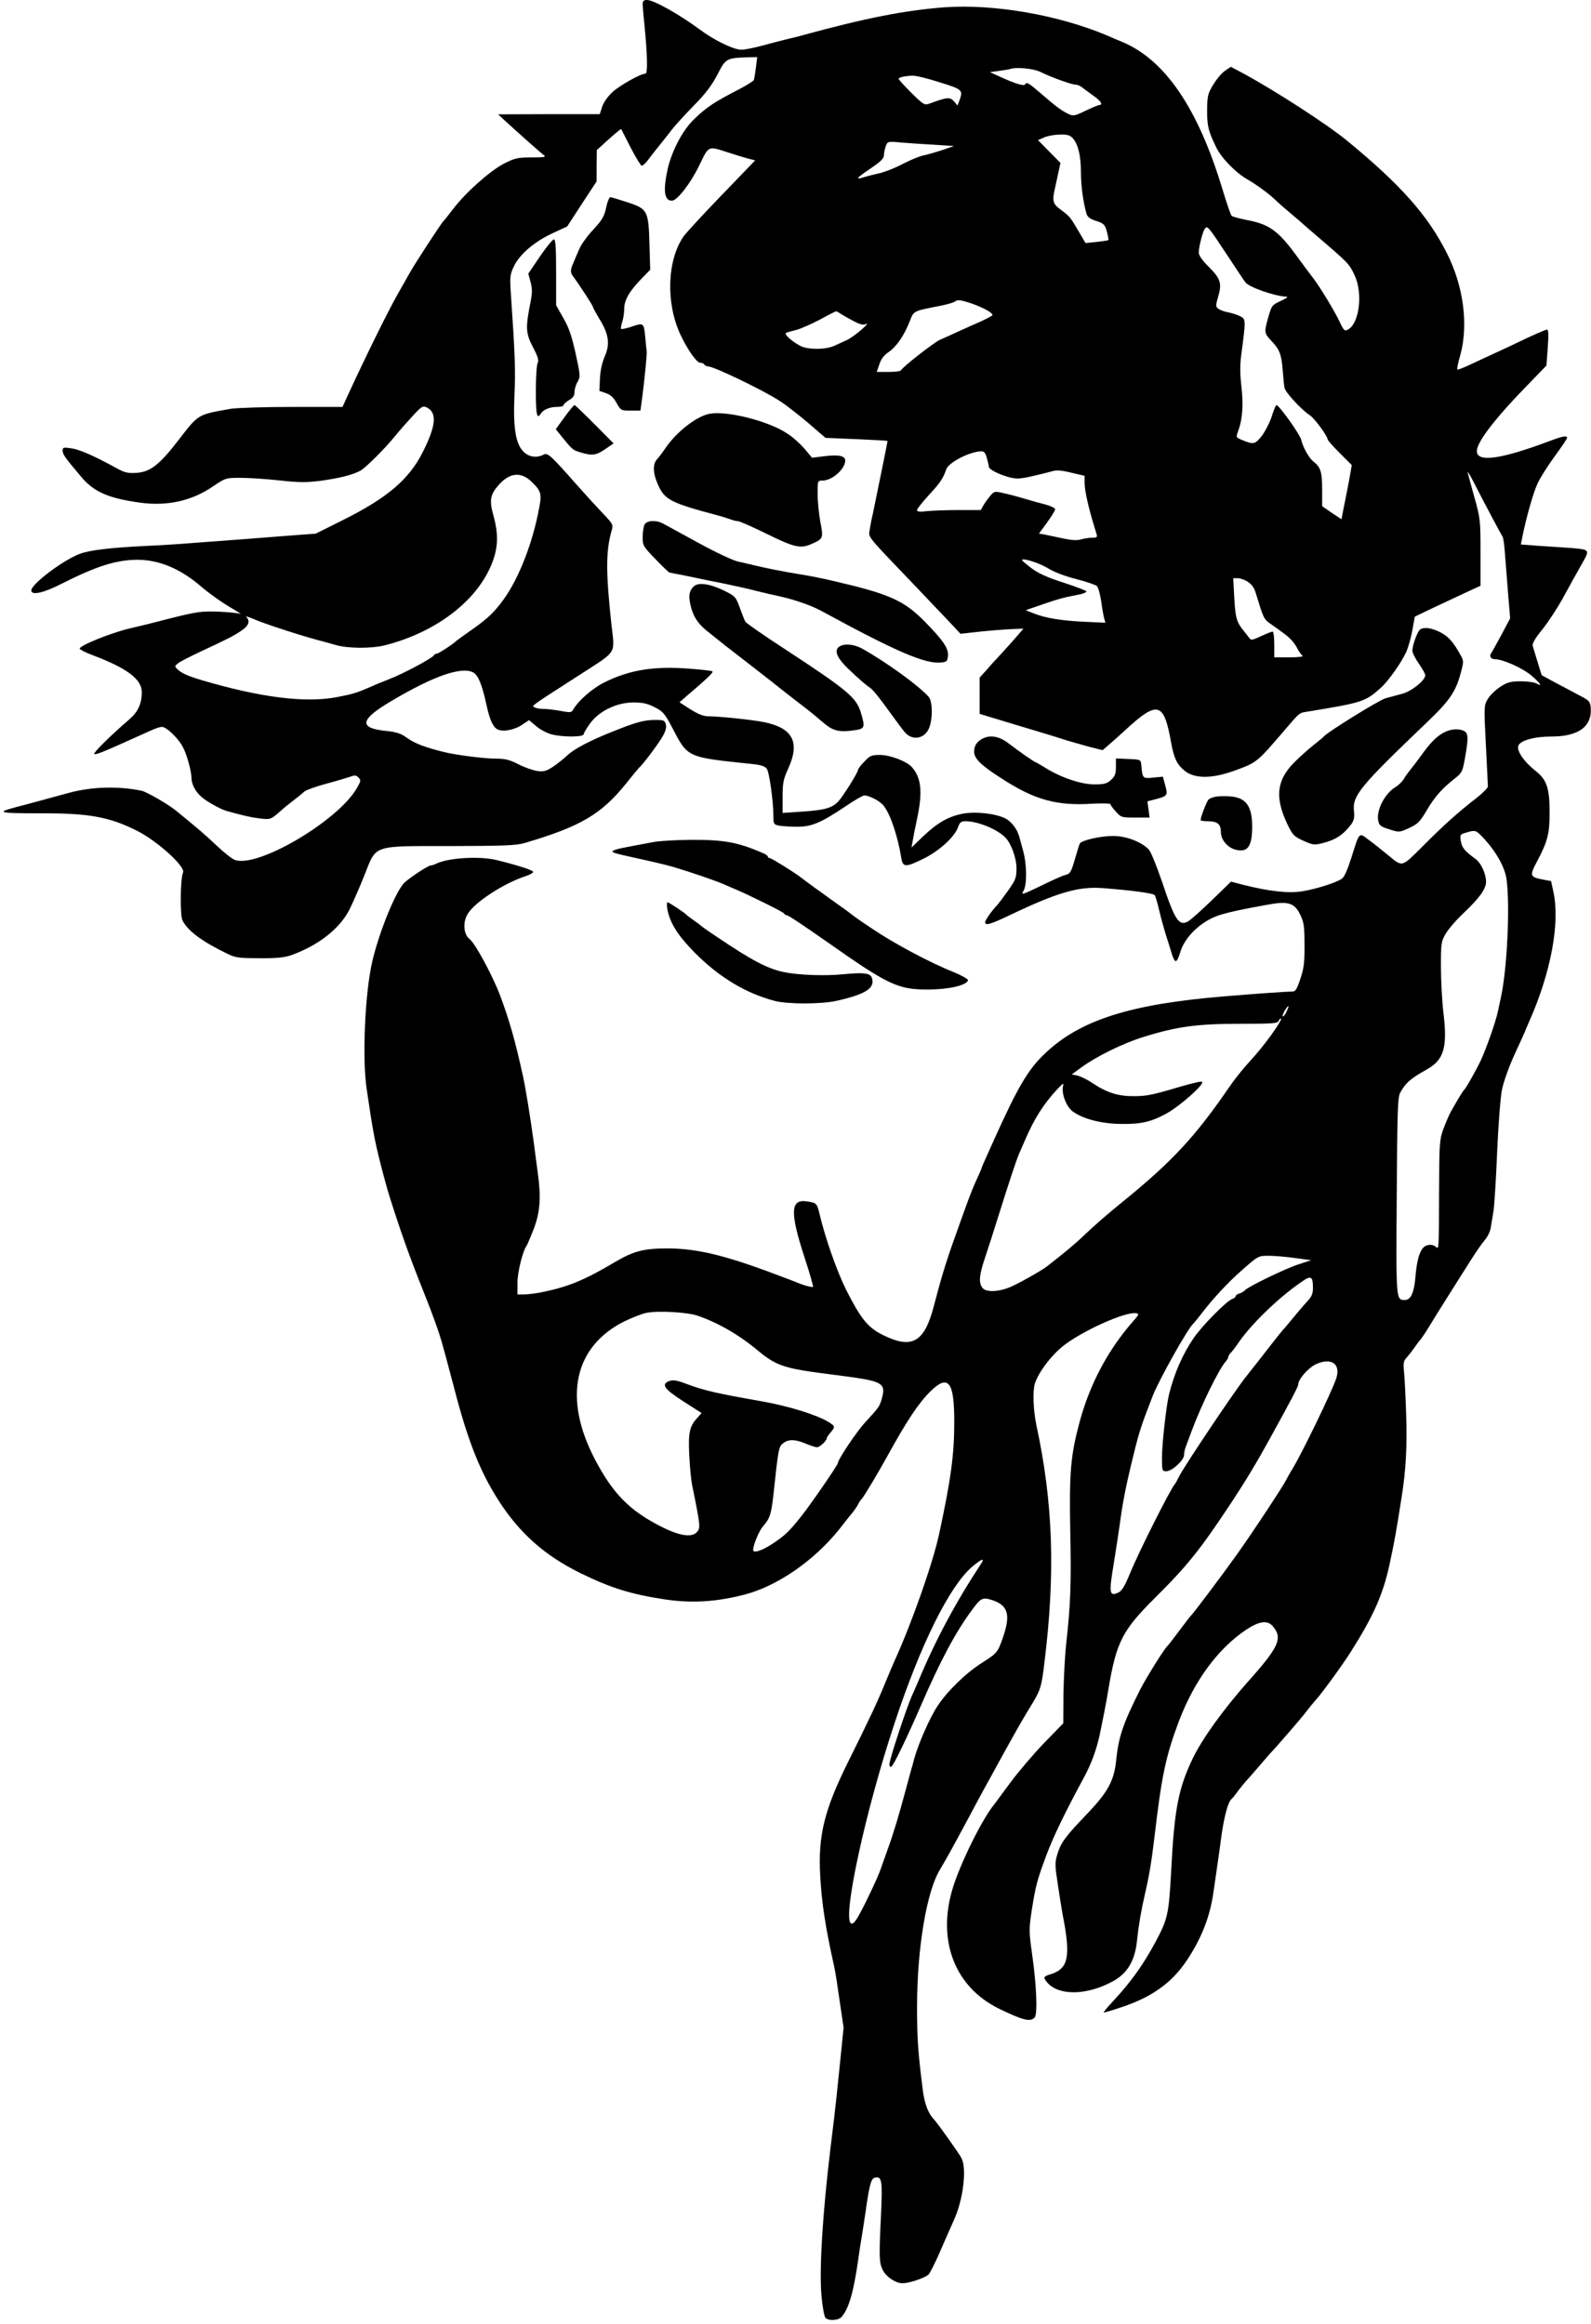 <?xml version="1.0" encoding="UTF-8" standalone="yes"?>
<svg version="1.0" xmlns="http://www.w3.org/2000/svg" width="864" height="1262" viewBox="0 0 864 1262" preserveAspectRatio="xMidYMid meet">
  <g transform="translate(0,1262) scale(0.1,-0.1)" fill="#000000" stroke="none">
    <path d="M3490 12600 c0 -10 4 -63 10 -117 16 -167 18 -263 5 -263 -26 0 -138
-63 -179 -100 -25 -23 -48 -56 -56 -80 l-13 -40 -276 0 -276 -1 40 -37 c72
-66 192 -173 209 -185 13 -10 1 -12 -67 -12 -75 0 -90 -3 -151 -34 -75 -39
-208 -157 -277 -248 -24 -32 -47 -60 -50 -63 -11 -9 -153 -227 -184 -282 -16
-29 -45 -80 -64 -113 -56 -99 -177 -345 -270 -547 l-31 -68 -273 0 c-151 0
-300 -5 -333 -10 -184 -33 -173 -26 -287 -173 -101 -131 -151 -170 -225 -175
-49 -3 -65 1 -112 27 -117 64 -197 100 -242 106 -43 7 -48 5 -48 -12 0 -20 12
-37 98 -139 71 -86 150 -120 324 -144 147 -20 280 10 394 88 68 46 70 47 149
47 44 0 139 -6 212 -14 107 -12 148 -12 225 -2 101 14 169 31 214 54 28 15
132 118 188 187 15 19 55 65 89 102 54 60 62 65 83 56 58 -27 53 -98 -19 -241
-75 -150 -192 -250 -432 -370 l-150 -75 -145 -11 c-142 -11 -265 -21 -525 -40
-71 -6 -186 -13 -255 -16 -189 -9 -304 -23 -357 -43 -92 -35 -263 -164 -263
-199 0 -28 68 -13 163 36 190 96 296 130 412 131 120 0 236 -49 349 -147 37
-32 104 -80 149 -107 45 -26 73 -45 62 -40 -11 4 -63 10 -115 12 -96 4 -120 1
-300 -45 -52 -14 -138 -35 -190 -47 -103 -25 -272 -94 -267 -109 1 -5 32 -21
67 -34 191 -72 270 -132 270 -202 0 -63 -21 -108 -69 -149 -99 -85 -196 -181
-189 -187 6 -6 51 12 228 92 129 59 136 61 156 50 31 -17 80 -69 98 -106 21
-39 46 -132 46 -167 0 -32 21 -73 52 -100 27 -25 103 -68 138 -78 89 -25 132
-35 181 -41 51 -6 58 -5 90 21 19 16 36 31 39 34 3 3 25 21 50 40 25 19 53 42
63 51 9 8 63 28 120 43 56 15 115 33 130 38 23 9 32 8 44 -5 14 -14 13 -19
-10 -59 -105 -179 -540 -434 -662 -388 -16 6 -60 41 -99 78 -61 58 -102 93
-221 190 -40 33 -158 101 -184 107 -127 27 -274 23 -401 -12 -56 -15 -69 -19
-172 -47 -32 -9 -83 -22 -113 -30 -109 -29 -92 -33 131 -33 267 1 378 -19 530
-96 109 -55 262 -194 248 -225 -15 -34 -17 -233 -3 -261 30 -58 106 -114 244
-181 45 -22 64 -24 175 -24 94 -1 137 4 173 17 149 54 264 145 316 250 17 34
53 116 79 181 68 171 37 161 472 161 287 1 354 3 400 17 302 89 415 155 551
324 35 44 66 81 69 84 19 15 102 126 125 165 19 31 25 53 21 70 -6 23 -11 25
-59 25 -57 0 -103 -12 -222 -60 -128 -50 -217 -97 -255 -133 -19 -18 -54 -46
-78 -62 -36 -23 -49 -27 -86 -22 -24 4 -70 20 -102 37 -48 24 -70 30 -125 30
-60 0 -216 20 -279 36 -109 27 -160 47 -209 83 -24 17 -53 26 -100 31 -158 15
-149 62 33 168 226 133 373 183 436 150 27 -15 48 -67 71 -173 18 -83 35 -122
60 -136 30 -15 93 -4 136 26 l36 24 38 -32 c20 -18 58 -38 83 -45 62 -16 176
-16 176 1 0 6 16 33 35 59 49 67 145 113 235 113 51 0 77 -6 115 -26 45 -22
55 -34 96 -112 85 -163 78 -159 431 -196 50 -5 71 -12 82 -26 14 -19 36 -178
36 -259 0 -41 2 -44 31 -50 17 -3 61 -6 98 -6 79 0 128 21 260 109 49 34 97
61 104 61 28 0 85 -30 105 -55 38 -48 76 -162 97 -287 8 -49 24 -49 121 -1 85
42 167 117 186 169 10 28 17 34 41 34 65 0 168 -41 215 -87 32 -31 62 -112 62
-168 0 -52 -4 -63 -47 -124 -26 -36 -53 -72 -60 -79 -27 -28 -63 -79 -63 -90
0 -21 26 -13 132 37 259 124 373 157 503 148 157 -12 280 -28 286 -39 4 -6 15
-43 24 -82 9 -39 25 -96 34 -126 10 -30 24 -76 32 -102 7 -27 18 -48 24 -48 6
0 16 20 23 44 24 90 122 181 227 210 53 15 97 25 239 51 121 23 155 13 187
-53 20 -41 23 -63 23 -162 1 -94 -3 -128 -22 -185 -20 -59 -27 -71 -45 -70
-27 0 -201 -12 -367 -26 -513 -42 -787 -129 -978 -313 -90 -86 -145 -180 -273
-464 -12 -26 -32 -71 -45 -100 -13 -29 -24 -55 -24 -57 0 -2 -13 -33 -29 -67
-27 -59 -44 -106 -123 -328 -41 -115 -70 -211 -106 -350 -52 -202 -120 -240
-282 -158 -79 40 -117 89 -195 243 -50 100 -114 282 -144 410 -15 61 -16 62
-67 70 -92 15 -96 -56 -15 -304 28 -85 48 -157 46 -160 -5 -4 -54 9 -100 29
-11 4 -56 22 -100 38 -278 105 -432 142 -593 142 -124 0 -182 -15 -277 -71
-175 -104 -262 -139 -413 -169 -29 -5 -69 -10 -87 -10 l-35 0 0 63 c0 58 29
175 50 202 4 6 21 47 39 92 34 91 40 170 21 306 -5 40 -15 108 -20 152 -20
146 -44 297 -60 370 -43 197 -75 307 -124 438 -43 113 -136 284 -166 307 -33
25 -38 92 -10 137 39 64 196 166 315 205 22 7 40 17 40 23 0 9 -88 37 -198 64
-95 23 -265 12 -329 -20 -10 -5 -23 -9 -28 -9 -14 0 -106 -60 -142 -92 -46
-41 -138 -265 -176 -428 -40 -170 -56 -525 -31 -693 31 -214 44 -284 74 -402
18 -71 41 -155 51 -185 59 -188 109 -328 184 -515 51 -128 83 -216 102 -285 5
-19 13 -48 18 -65 4 -16 24 -91 44 -165 76 -295 141 -458 242 -617 116 -181
253 -302 449 -398 164 -80 271 -113 454 -141 146 -22 279 -14 431 25 178 45
380 184 517 355 35 45 70 89 78 98 7 9 19 27 26 40 6 13 15 25 19 28 7 5 88
140 132 220 114 207 174 297 240 363 98 97 131 54 130 -169 0 -176 -19 -313
-83 -609 -34 -155 -144 -470 -239 -680 -10 -22 -34 -78 -53 -125 -40 -99 -95
-215 -202 -430 -129 -260 -163 -400 -151 -616 8 -149 29 -285 76 -494 6 -25
19 -110 30 -189 l21 -143 -21 -207 c-11 -113 -25 -240 -30 -281 -5 -41 -14
-115 -20 -165 -43 -354 -62 -666 -49 -803 5 -58 15 -112 21 -119 15 -19 72
-16 89 5 39 46 64 134 89 307 6 44 15 103 20 130 5 28 13 86 20 130 21 149 30
183 50 188 39 10 43 -13 34 -205 -11 -228 -10 -257 10 -297 20 -38 70 -71 107
-71 38 0 126 30 143 49 7 9 29 52 49 96 32 73 65 149 88 200 50 110 70 279 40
335 -15 28 -129 188 -147 207 -33 34 -53 85 -63 163 -26 206 -31 276 -31 453
0 312 51 621 123 741 48 82 65 113 150 271 44 83 91 170 105 195 14 25 39 70
55 100 102 186 141 254 195 342 42 70 48 89 63 213 61 491 48 873 -43 1295
-17 81 -21 186 -8 227 21 62 86 149 152 202 99 80 339 189 397 179 18 -3 17
-7 -15 -43 -138 -157 -236 -342 -292 -550 -48 -180 -56 -270 -50 -592 6 -282
2 -396 -23 -618 -6 -60 -13 -181 -14 -267 l-1 -157 -107 -110 c-58 -61 -140
-157 -181 -213 -42 -57 -80 -108 -85 -115 -67 -80 -188 -326 -229 -463 -83
-281 13 -530 251 -648 131 -64 174 -75 196 -48 16 20 10 173 -14 341 -17 122
-18 136 -3 235 21 136 30 170 80 304 38 102 104 238 206 426 38 71 64 142 82
220 14 66 38 185 49 255 43 257 76 321 251 495 179 178 247 263 417 520 81
123 136 215 205 340 118 214 158 290 158 301 0 28 53 89 94 109 86 41 140 2
111 -80 -28 -79 -182 -397 -235 -485 -17 -27 -33 -57 -37 -65 -13 -28 -195
-304 -271 -409 -74 -104 -230 -311 -241 -321 -4 -3 -33 -41 -66 -85 -33 -44
-62 -82 -66 -85 -17 -15 -111 -166 -147 -235 -93 -185 -118 -257 -131 -387
-11 -108 -45 -170 -152 -283 -122 -127 -146 -159 -166 -221 -15 -50 -15 -60 1
-166 9 -62 21 -135 26 -163 45 -228 33 -294 -59 -325 -45 -14 -47 -18 -28 -42
61 -79 221 -77 366 5 76 43 116 113 126 224 8 75 22 159 45 258 21 91 34 169
50 305 38 324 60 430 131 620 84 221 211 395 366 499 71 47 115 53 144 20 56
-65 36 -112 -135 -303 -132 -149 -247 -308 -299 -416 -78 -163 -100 -276 -117
-610 -13 -238 -18 -261 -87 -390 -67 -124 -134 -217 -232 -322 -30 -32 -51
-58 -47 -58 4 0 42 11 84 25 176 57 285 135 368 260 80 120 126 240 144 372 6
43 15 105 20 138 5 33 16 111 24 173 15 103 36 178 54 192 4 3 19 21 34 42 15
20 33 42 40 50 7 7 40 45 73 83 33 39 62 72 65 75 22 22 163 184 190 220 19
25 43 54 53 65 33 35 151 198 193 265 124 196 174 311 209 470 29 137 33 157
65 360 25 154 32 285 26 460 -3 102 -9 208 -12 235 -4 40 -2 54 13 70 10 11
30 36 43 55 13 19 29 40 35 46 5 6 26 37 45 68 19 32 64 104 100 161 36 57 90
142 120 190 30 48 67 102 82 119 15 17 30 47 33 66 3 19 10 60 15 90 5 30 14
174 20 320 6 146 18 299 26 340 8 42 37 123 65 185 28 60 54 119 59 130 4 11
16 38 25 59 117 264 167 532 131 701 l-13 60 -44 8 c-72 14 -74 20 -31 101 56
106 67 148 67 261 0 136 -15 180 -77 229 -61 48 -102 107 -93 135 9 29 85 51
181 51 148 0 222 56 212 160 -3 29 -10 37 -53 59 -27 15 -87 46 -132 70 l-81
44 -22 71 c-12 39 -24 79 -27 89 -3 12 15 43 53 89 31 39 79 112 107 162 47
86 66 121 116 209 34 61 31 63 -69 71 -49 3 -131 9 -180 12 l-91 7 6 31 c22
112 61 250 85 301 16 34 59 101 95 150 36 49 65 92 65 97 0 14 -25 9 -94 -17
-266 -100 -396 -118 -396 -55 0 50 100 180 291 375 l87 90 7 98 c5 69 4 97 -4
97 -6 0 -55 -21 -109 -46 -53 -26 -124 -59 -157 -74 -33 -15 -95 -44 -138 -64
-43 -21 -81 -36 -83 -33 -3 2 4 38 16 78 45 164 18 375 -73 554 -103 205 -250
371 -542 611 -110 90 -388 270 -565 366 l-66 35 -31 -21 c-18 -12 -46 -45 -64
-75 -30 -49 -33 -61 -34 -140 0 -86 7 -114 49 -200 27 -58 107 -140 171 -176
49 -28 125 -84 155 -115 8 -8 44 -40 80 -70 36 -30 67 -57 70 -60 3 -3 36 -32
75 -65 168 -144 172 -148 201 -210 46 -97 26 -262 -36 -295 -18 -10 -23 -5
-45 42 -26 56 -106 188 -142 235 -12 15 -55 73 -96 129 -98 133 -146 167 -271
190 -38 8 -73 17 -78 22 -5 5 -26 67 -48 139 -134 446 -314 710 -550 807 -25
10 -58 24 -75 32 -267 113 -619 174 -890 154 -216 -17 -428 -59 -765 -151 -19
-6 -62 -16 -95 -24 -33 -8 -93 -24 -134 -35 -41 -11 -88 -20 -105 -20 -42 0
-146 50 -225 109 -114 84 -251 161 -288 161 -16 0 -23 -6 -23 -20z m615 -347
c-4 -31 -9 -61 -11 -67 -2 -6 -37 -28 -77 -49 -141 -73 -177 -97 -244 -161
-64 -59 -124 -173 -147 -273 -26 -118 -19 -173 23 -173 28 0 100 92 148 191
54 111 45 107 163 69 30 -10 74 -23 98 -30 l43 -11 -183 -190 c-101 -104 -193
-205 -206 -223 -89 -129 -97 -360 -18 -531 37 -80 89 -155 108 -155 9 0 20 -4
23 -10 3 -5 13 -10 21 -10 30 0 301 -130 389 -188 33 -21 102 -75 154 -119
l94 -81 168 -7 c93 -4 169 -8 169 -10 0 -5 -72 -358 -81 -400 -6 -22 -12 -59
-16 -81 -6 -46 -27 -20 264 -324 44 -47 114 -120 155 -163 l74 -79 99 11 c55
6 132 12 172 14 l71 3 -66 -76 c-37 -41 -74 -82 -82 -90 -8 -8 -32 -34 -52
-58 l-38 -42 0 -99 0 -98 73 -22 c39 -12 99 -30 132 -40 146 -44 214 -64 265
-81 30 -9 87 -25 126 -36 l72 -18 38 33 c22 19 59 52 84 75 177 164 211 154
250 -68 15 -82 31 -117 71 -150 54 -46 149 -46 271 -2 126 46 122 43 283 231
70 82 72 84 108 89 311 51 321 55 406 131 42 38 111 136 138 195 11 25 26 78
33 118 l13 73 81 39 c45 21 125 59 179 84 l97 45 0 181 c0 177 -1 185 -35 306
-19 68 -35 127 -35 131 0 4 14 -19 31 -52 66 -129 152 -290 159 -300 4 -5 10
-48 13 -95 4 -47 11 -144 17 -217 l11 -131 -47 -89 c-26 -48 -51 -93 -56 -100
-12 -16 -2 -33 20 -33 44 0 152 -49 200 -90 51 -45 61 -61 24 -41 -12 6 -49
11 -84 11 -53 0 -72 -5 -109 -29 -25 -16 -56 -45 -68 -65 -22 -36 -23 -37 -12
-249 6 -117 11 -220 11 -228 0 -8 -26 -34 -57 -59 -105 -81 -186 -154 -302
-271 -107 -107 -105 -107 -171 -53 -65 53 -73 60 -124 98 -46 35 -44 37 -87
-101 -22 -69 -39 -107 -53 -116 -34 -22 -135 -54 -211 -67 -75 -13 -183 -1
-325 35 l-65 17 -105 -102 c-58 -56 -116 -108 -130 -115 -48 -25 -70 8 -139
215 -29 85 -61 164 -72 176 -40 42 -123 74 -194 74 -68 0 -170 -23 -181 -41
-3 -5 -15 -44 -27 -86 -20 -69 -25 -78 -52 -85 -17 -4 -78 -32 -137 -61 -95
-46 -105 -49 -91 -27 21 31 20 144 -1 220 -8 30 -18 66 -22 80 -11 38 -42 79
-74 95 -52 27 -162 39 -232 26 -79 -16 -136 -48 -216 -124 l-62 -60 6 34 c3
19 14 76 25 126 30 144 22 219 -29 277 -29 32 -118 66 -174 66 -45 0 -54 -4
-84 -36 -19 -19 -34 -39 -34 -44 0 -14 -81 -144 -108 -173 -34 -36 -76 -47
-200 -55 l-102 -7 0 87 c0 76 4 96 30 153 66 144 26 221 -130 253 -63 13 -247
32 -303 32 -27 0 -55 11 -98 38 l-59 38 47 41 c103 88 138 121 132 127 -3 3
-62 10 -131 15 -187 14 -319 -7 -454 -74 -66 -32 -143 -100 -171 -148 -9 -17
-15 -18 -68 -8 -32 6 -75 11 -94 11 -20 0 -42 4 -49 9 -15 9 -26 1 246 176
208 135 191 107 172 278 -30 277 -30 391 0 500 11 36 10 39 -33 85 -67 71 -96
103 -160 175 -136 154 -153 170 -175 158 -38 -20 -82 -13 -111 18 -42 44 -55
133 -47 310 6 131 3 213 -20 551 -6 85 -4 100 16 142 31 66 110 134 208 180
l82 38 80 123 80 122 0 85 1 85 65 59 c36 32 66 57 67 55 2 -2 25 -48 52 -101
28 -54 55 -98 60 -98 6 0 19 12 30 26 11 15 40 52 65 83 25 31 59 74 75 95 17
21 68 77 115 125 62 63 96 108 126 166 45 88 48 90 168 94 l48 1 -7 -57z
m1546 -24 c60 -30 170 -69 191 -69 10 0 26 -7 35 -15 10 -8 37 -28 61 -45 40
-28 54 -50 32 -50 -5 0 -38 -14 -74 -31 -63 -30 -67 -31 -98 -16 -36 18 -62
37 -152 115 -63 54 -71 58 -80 43 -6 -10 -57 6 -137 43 l-53 24 49 7 c28 4 55
8 60 10 35 12 126 3 166 -16z m-548 -56 c125 -39 128 -42 107 -99 l-10 -27
-20 23 c-21 24 -36 23 -133 -13 -27 -9 -32 -6 -98 59 -38 38 -69 72 -69 76 0
8 31 15 75 17 17 1 83 -15 148 -36z m724 -305 c28 -33 43 -94 43 -184 0 -71
12 -161 30 -224 5 -18 19 -29 53 -40 41 -13 47 -19 58 -58 6 -23 10 -44 8 -46
-2 -2 -31 -6 -64 -10 l-60 -6 -40 68 c-44 75 -45 76 -97 115 -41 30 -45 46
-28 119 5 24 14 63 19 88 l10 45 -61 62 -61 62 34 15 c19 8 57 15 85 15 40 1
55 -3 71 -21z m-754 -34 l108 -7 -67 -23 c-37 -12 -83 -25 -103 -29 -19 -4
-67 -24 -106 -44 -39 -21 -96 -44 -126 -51 -30 -7 -67 -16 -83 -21 -54 -17
-49 -9 27 43 58 39 77 57 77 74 0 12 5 35 10 50 10 26 11 27 83 20 39 -3 121
-9 180 -12z m1591 -599 c47 -71 91 -138 98 -147 18 -27 159 -76 221 -79 15 0
7 -7 -27 -23 -48 -22 -50 -25 -68 -87 -24 -85 -23 -88 17 -131 44 -46 54 -72
61 -161 3 -40 7 -82 10 -94 4 -24 94 -121 137 -148 25 -16 97 -114 97 -132 0
-4 29 -37 65 -73 l66 -66 -16 -90 c-10 -49 -22 -115 -29 -146 l-11 -58 -53 35
-52 36 0 90 c0 95 -8 122 -47 152 -25 20 -56 75 -67 119 -6 28 -120 188 -134
188 -4 0 -15 -27 -25 -59 -10 -32 -34 -80 -53 -106 -39 -50 -46 -51 -115 -22
-27 12 -28 12 -13 52 22 62 27 142 15 240 -7 64 -8 113 0 170 25 190 25 192
-7 208 -16 8 -45 17 -65 21 -19 3 -43 12 -52 19 -16 11 -16 16 -2 65 22 73 13
99 -50 162 -36 35 -55 63 -55 78 0 32 21 114 33 130 14 18 18 13 121 -143z
m-1380 -266 c58 -21 105 -47 106 -60 0 -3 -28 -18 -62 -34 -35 -15 -90 -40
-123 -55 -33 -15 -78 -36 -100 -45 -36 -17 -205 -149 -213 -167 -2 -4 -32 -8
-67 -8 l-64 0 15 43 c9 28 26 49 48 64 42 27 85 89 115 165 25 62 14 57 176
89 33 7 64 16 70 21 14 12 33 10 99 -13z m-719 -53 c11 -7 42 -25 69 -39 38
-20 54 -24 70 -16 12 6 1 -8 -24 -30 -25 -22 -60 -47 -77 -56 -18 -8 -50 -23
-70 -32 -48 -23 -147 -23 -188 -1 -50 27 -91 66 -75 71 8 3 34 10 57 16 22 6
79 31 125 55 45 25 85 45 88 45 3 1 14 -5 25 -13z m794 -783 c6 -21 11 -43 11
-48 0 -14 55 -42 111 -57 39 -10 59 -9 125 6 44 10 92 22 109 27 21 7 50 5
102 -8 l73 -17 0 -40 c0 -45 26 -154 64 -273 6 -20 4 -23 -21 -23 -15 0 -43
-4 -61 -9 -23 -7 -53 -5 -100 5 -37 8 -81 17 -99 21 l-31 5 44 60 c24 33 44
66 44 72 0 7 -24 18 -52 26 -29 7 -78 21 -108 30 -30 9 -81 23 -112 30 -56 13
-58 13 -79 -11 -11 -13 -28 -36 -37 -51 l-16 -28 -121 0 c-66 0 -144 -3 -172
-6 -39 -5 -53 -3 -53 6 0 6 28 42 63 80 62 67 78 90 96 142 14 37 126 95 188
97 17 1 24 -7 32 -36z m-2477 -125 c55 -51 61 -69 47 -141 -35 -193 -110 -385
-193 -501 -53 -73 -89 -107 -181 -171 -38 -27 -72 -51 -75 -54 -12 -14 -99
-71 -108 -71 -6 0 -12 -3 -14 -7 -7 -16 -165 -101 -251 -134 -28 -11 -68 -27
-87 -36 -86 -37 -98 -41 -190 -59 -174 -33 -417 -2 -741 94 -72 22 -106 37
-128 60 -13 13 -12 16 5 29 10 9 62 35 114 60 165 77 184 87 228 116 43 28 52
53 30 76 -7 6 12 1 42 -12 55 -24 232 -82 345 -113 33 -8 76 -21 95 -26 64
-20 195 -21 268 -3 291 73 523 257 593 472 24 73 24 141 -1 232 -24 84 -18
115 28 167 58 66 119 73 174 22z m2807 -473 c35 -22 94 -44 156 -60 54 -14
105 -31 112 -38 7 -6 17 -44 23 -82 5 -39 13 -81 16 -93 l7 -24 -109 5 c-130
6 -215 20 -278 45 l-46 18 37 13 c21 7 61 21 88 30 28 10 73 23 100 29 28 6
62 13 78 16 15 4 27 10 27 14 0 4 -55 25 -122 47 -88 28 -137 50 -175 78 -29
22 -53 42 -53 45 0 14 91 -14 139 -43z m1086 -74 c20 -12 35 -32 43 -57 45
-147 44 -146 86 -175 23 -16 52 -37 65 -47 36 -25 61 -53 78 -87 9 -16 21 -33
27 -37 6 -4 -26 -8 -71 -8 l-83 0 0 70 c0 39 -4 70 -9 70 -5 0 -33 -11 -63
-25 -50 -23 -54 -24 -66 -7 -7 9 -18 24 -25 32 -41 50 -48 72 -54 180 l-6 110
24 0 c13 0 38 -8 54 -19z m1277 -1388 c71 -75 119 -160 129 -226 20 -141 4
-487 -30 -642 -5 -22 -12 -56 -16 -75 -11 -56 -64 -205 -93 -268 -29 -60 -82
-154 -92 -162 -6 -5 -30 -45 -71 -117 -10 -18 -28 -61 -41 -95 -21 -59 -22
-79 -23 -333 -1 -323 -1 -323 -17 -307 -17 17 -53 15 -70 -5 -22 -25 -35 -77
-42 -163 -7 -80 -25 -120 -56 -120 -49 0 -49 -9 -45 563 3 464 5 538 19 563
29 53 55 76 146 127 91 51 111 119 89 303 -8 66 -14 180 -14 254 0 128 1 137
27 181 15 25 59 76 98 112 85 81 120 130 120 168 0 43 -27 102 -57 124 -60 44
-74 61 -80 97 -5 35 -4 37 28 46 51 15 52 15 91 -25z m-1065 -946 c-6 -15 -16
-27 -20 -27 -5 0 0 13 9 30 22 36 29 34 11 -3z m-83 -127 c-31 -44 -84 -109
-116 -143 -32 -34 -82 -96 -110 -137 -186 -272 -312 -408 -583 -628 -85 -69
-149 -125 -205 -178 -54 -52 -104 -93 -205 -172 -28 -22 -156 -94 -199 -112
-65 -27 -132 -29 -151 -4 -21 28 -18 68 14 163 16 47 48 147 71 221 59 188 99
309 114 344 8 17 21 49 31 71 52 121 101 198 177 280 30 32 36 36 31 17 -10
-39 17 -111 51 -137 56 -42 160 -69 271 -69 105 -1 158 12 242 58 74 42 205
158 191 171 -3 4 -51 -7 -113 -25 -155 -46 -187 -53 -255 -53 -87 -1 -147 18
-226 70 -29 20 -67 38 -84 42 l-30 6 55 40 c83 60 224 129 333 163 186 58 293
72 534 72 172 0 197 2 202 16 4 9 9 14 13 11 3 -3 -21 -43 -53 -87z m127
-1212 l89 -12 -70 -23 c-73 -24 -266 -118 -288 -139 -6 -7 -21 -16 -32 -19
-11 -3 -20 -10 -20 -15 0 -5 -9 -11 -19 -15 -29 -9 -165 -147 -209 -212 -61
-90 -104 -189 -133 -303 -15 -59 -39 -271 -39 -347 0 -71 1 -73 24 -73 31 0
96 60 96 88 0 12 4 31 9 44 5 13 19 50 31 83 53 144 151 343 188 383 6 7 12
17 12 22 0 5 6 15 13 22 7 7 27 33 44 58 72 104 224 250 348 333 45 31 55 24
55 -38 0 -31 -7 -48 -33 -75 -18 -19 -52 -60 -77 -90 -25 -30 -47 -57 -51 -60
-3 -3 -34 -41 -68 -85 -34 -44 -68 -87 -74 -95 -7 -8 -37 -47 -67 -85 -66 -85
-327 -475 -355 -530 -11 -22 -22 -42 -25 -45 -21 -21 -197 -370 -244 -486 -28
-68 -44 -95 -63 -103 -49 -23 -52 -4 -24 162 10 62 24 153 31 202 15 116 33
210 71 365 35 144 45 175 110 342 34 86 191 366 218 388 3 3 22 25 41 50 67
88 146 173 229 246 83 73 85 74 139 74 30 0 95 -5 143 -12z m-3241 -314 c113
-39 226 -105 331 -193 46 -39 86 -63 130 -78 63 -20 100 -27 344 -58 194 -26
216 -38 195 -116 -13 -47 -14 -49 -91 -133 -46 -49 -149 -203 -149 -222 0 -10
-147 -224 -199 -289 -65 -82 -88 -104 -156 -149 -57 -38 -105 -53 -105 -34 0
27 32 104 53 128 38 44 45 65 57 171 27 254 29 263 53 281 29 23 65 22 122 -2
26 -11 54 -20 62 -20 15 0 53 36 53 50 0 4 9 17 20 30 27 31 26 35 -12 58 -64
39 -216 86 -363 112 -250 44 -314 59 -412 96 -48 18 -68 21 -88 14 -46 -18
-30 -42 75 -110 l100 -64 -23 -26 c-42 -45 -50 -80 -44 -202 3 -62 10 -137 16
-165 45 -221 46 -231 25 -254 -28 -31 -96 -20 -197 32 -169 86 -260 179 -357
365 -174 333 -112 613 163 749 40 19 92 40 117 45 62 13 225 4 280 -16z m1538
-1346 c-140 -213 -251 -421 -343 -643 -7 -16 -22 -51 -34 -77 -30 -68 -121
-344 -121 -369 0 -12 4 -17 11 -13 12 7 84 156 159 329 106 245 190 403 279
522 48 66 57 70 112 52 84 -28 98 -81 55 -203 -27 -79 -32 -85 -111 -135 -89
-56 -192 -156 -245 -238 -41 -62 -103 -204 -125 -283 -3 -14 -10 -38 -15 -55
-5 -16 -18 -66 -30 -110 -41 -153 -70 -248 -100 -330 -12 -33 -26 -73 -32 -90
-15 -45 -36 -91 -84 -190 -52 -105 -69 -129 -83 -120 -47 29 78 607 235 1081
142 431 299 748 422 854 52 44 72 52 50 18z"/>
    <path d="M3292 11493 c-11 -49 -22 -68 -70 -120 -32 -33 -66 -81 -76 -105 -10
-23 -25 -57 -32 -75 -18 -40 -18 -54 1 -78 32 -43 105 -155 105 -162 0 -4 16
-33 35 -65 51 -82 59 -136 29 -204 -15 -35 -24 -77 -26 -120 l-3 -67 35 -12
c25 -8 42 -24 58 -53 23 -41 25 -42 77 -42 l53 0 11 83 c13 100 25 229 23 239
-1 4 -5 39 -8 78 -8 78 -8 79 -80 54 -25 -8 -48 -13 -51 -10 -3 3 0 19 6 37 6
18 11 51 11 73 0 47 28 95 97 166 l44 45 -4 135 c-5 186 -10 195 -118 231 -46
15 -89 28 -94 28 -6 1 -17 -25 -23 -56z"/>
    <path d="M2932 11227 l-63 -93 12 -45 c10 -36 10 -59 0 -110 -28 -140 -26
-169 13 -244 27 -51 33 -72 26 -86 -6 -10 -10 -79 -10 -153 0 -128 6 -157 27
-122 13 21 49 36 87 36 20 0 36 4 36 9 0 6 14 18 30 28 22 12 30 25 30 44 0
15 7 40 17 56 15 27 15 35 -11 153 -21 95 -37 142 -67 193 l-39 69 0 179 c0
137 -3 179 -12 179 -7 0 -41 -42 -76 -93z"/>
    <path d="M3066 10355 l-48 -66 38 -47 c54 -66 54 -66 100 -80 61 -18 81 -15
131 19 l45 31 -103 104 c-57 57 -106 104 -109 104 -4 0 -28 -29 -54 -65z"/>
    <path d="M3845 10371 c-70 -18 -171 -98 -228 -180 -17 -25 -39 -55 -49 -65
-24 -27 -23 -75 5 -138 37 -83 68 -99 332 -169 22 -6 50 -15 63 -20 13 -5 30
-9 38 -9 9 0 80 -31 159 -70 149 -73 181 -80 238 -56 69 30 69 32 52 121 -8
44 -15 113 -15 153 0 71 0 72 26 72 53 0 124 63 124 109 0 26 -37 33 -117 23
l-63 -8 -41 49 c-23 26 -64 64 -93 82 -105 71 -343 129 -431 106z"/>
    <path d="M3500 9771 c-5 -11 -10 -41 -10 -68 0 -46 3 -51 70 -120 38 -40 73
-73 77 -73 5 -1 49 -9 98 -19 50 -11 137 -29 195 -40 58 -12 139 -30 180 -41
41 -10 100 -24 130 -30 72 -16 165 -48 215 -75 406 -221 568 -292 655 -283 31
3 35 6 38 35 4 41 -24 83 -125 186 -115 117 -192 151 -498 222 -55 13 -134 29
-175 35 -88 14 -198 36 -255 50 -22 6 -61 14 -86 20 -26 5 -122 50 -215 101
-93 51 -180 98 -194 106 -38 20 -87 17 -100 -6z"/>
    <path d="M3767 9435 c-27 -26 -30 -59 -12 -121 16 -54 42 -89 101 -134 10 -8
33 -26 50 -40 17 -14 46 -37 65 -51 19 -15 81 -63 139 -108 58 -45 112 -87
120 -94 8 -7 56 -44 105 -82 50 -38 92 -72 95 -75 3 -3 26 -22 51 -43 49 -39
83 -45 172 -31 43 8 45 18 21 97 -25 80 -75 121 -406 338 -117 76 -216 145
-220 152 -4 6 -17 40 -30 75 -22 61 -25 64 -85 94 -77 38 -142 47 -166 23z"/>
    <path d="M7713 9202 c-15 -9 -43 -86 -43 -116 0 -11 16 -43 35 -70 19 -27 35
-56 35 -63 0 -28 -75 -88 -126 -101 -27 -7 -67 -18 -89 -24 -33 -8 -318 -185
-335 -207 -3 -4 -27 -24 -55 -46 -27 -21 -76 -65 -107 -96 -96 -97 -106 -190
-36 -337 28 -57 35 -65 86 -88 50 -23 60 -24 100 -14 74 18 114 44 159 102 16
22 19 37 16 71 -10 86 30 134 399 487 123 118 155 165 183 274 14 53 14 58 -6
93 -38 69 -67 100 -113 122 -47 22 -82 26 -103 13z"/>
    <path d="M4556 9107 c-27 -20 -11 -59 47 -116 63 -60 95 -88 124 -108 13 -8
55 -61 95 -117 40 -55 81 -111 92 -123 40 -47 107 -36 131 22 21 49 20 147 -2
171 -57 63 -229 187 -360 261 -46 25 -100 30 -127 10z"/>
    <path d="M7865 8652 c-46 -16 -83 -48 -135 -118 -30 -42 -63 -85 -73 -97 -10
-12 -26 -34 -34 -48 -9 -15 -29 -34 -44 -43 -59 -35 -107 -128 -94 -185 5 -24
14 -31 60 -45 53 -17 54 -17 107 7 47 22 59 33 97 98 44 74 82 117 155 174 35
28 39 36 52 110 19 109 18 132 -5 145 -21 11 -55 12 -86 2z"/>
    <path d="M5335 8608 c-31 -16 -45 -39 -45 -70 0 -39 39 -76 159 -152 171 -110
292 -143 479 -131 56 3 102 2 102 -2 0 -4 13 -23 29 -40 28 -32 31 -33 106
-33 l78 0 -6 44 -6 44 42 11 c67 17 70 21 55 75 l-13 48 -52 -5 c-58 -6 -59
-5 -65 68 -3 30 -4 30 -70 33 l-68 3 0 -46 c0 -37 -5 -51 -26 -70 -23 -21 -37
-25 -91 -25 -72 0 -184 38 -266 90 -26 16 -50 30 -52 30 -6 0 -88 57 -151 105
-48 37 -99 45 -139 23z"/>
    <path d="M6600 8293 c-14 -3 -30 -9 -36 -14 -10 -8 -44 -96 -44 -113 0 -3 16
-6 36 -6 55 0 74 -15 74 -58 0 -43 36 -86 82 -97 64 -16 88 19 88 126 0 112
-34 158 -121 164 -30 2 -65 1 -79 -2z"/>
    <path d="M3555 8048 c-175 -32 -209 -39 -223 -47 -17 -9 -5 -13 113 -39 91
-20 190 -43 220 -53 94 -28 226 -74 265 -91 25 -11 54 -24 65 -28 79 -34 261
-124 263 -131 2 -5 8 -9 13 -9 9 0 81 -48 220 -145 335 -236 386 -260 554
-259 111 1 203 23 212 50 2 6 -33 26 -79 45 -126 50 -321 154 -438 233 -58 38
-107 73 -110 76 -3 3 -36 28 -75 55 -66 47 -188 135 -210 153 -33 25 -156 102
-165 102 -5 0 -10 3 -10 8 0 4 -12 13 -27 19 -136 59 -212 73 -393 72 -80 -1
-167 -6 -195 -11z"/>
    <path d="M3624 7683 c13 -74 57 -143 145 -233 134 -136 279 -224 439 -266 69
-18 249 -18 332 0 161 36 213 69 195 125 -8 26 -44 31 -155 20 -101 -10 -242
-5 -325 12 -88 19 -171 62 -365 193 -41 27 -77 53 -80 56 -3 3 -21 17 -40 30
-19 13 -37 27 -40 30 -8 11 -98 70 -105 70 -4 0 -4 -17 -1 -37z"/>
  </g>
</svg>